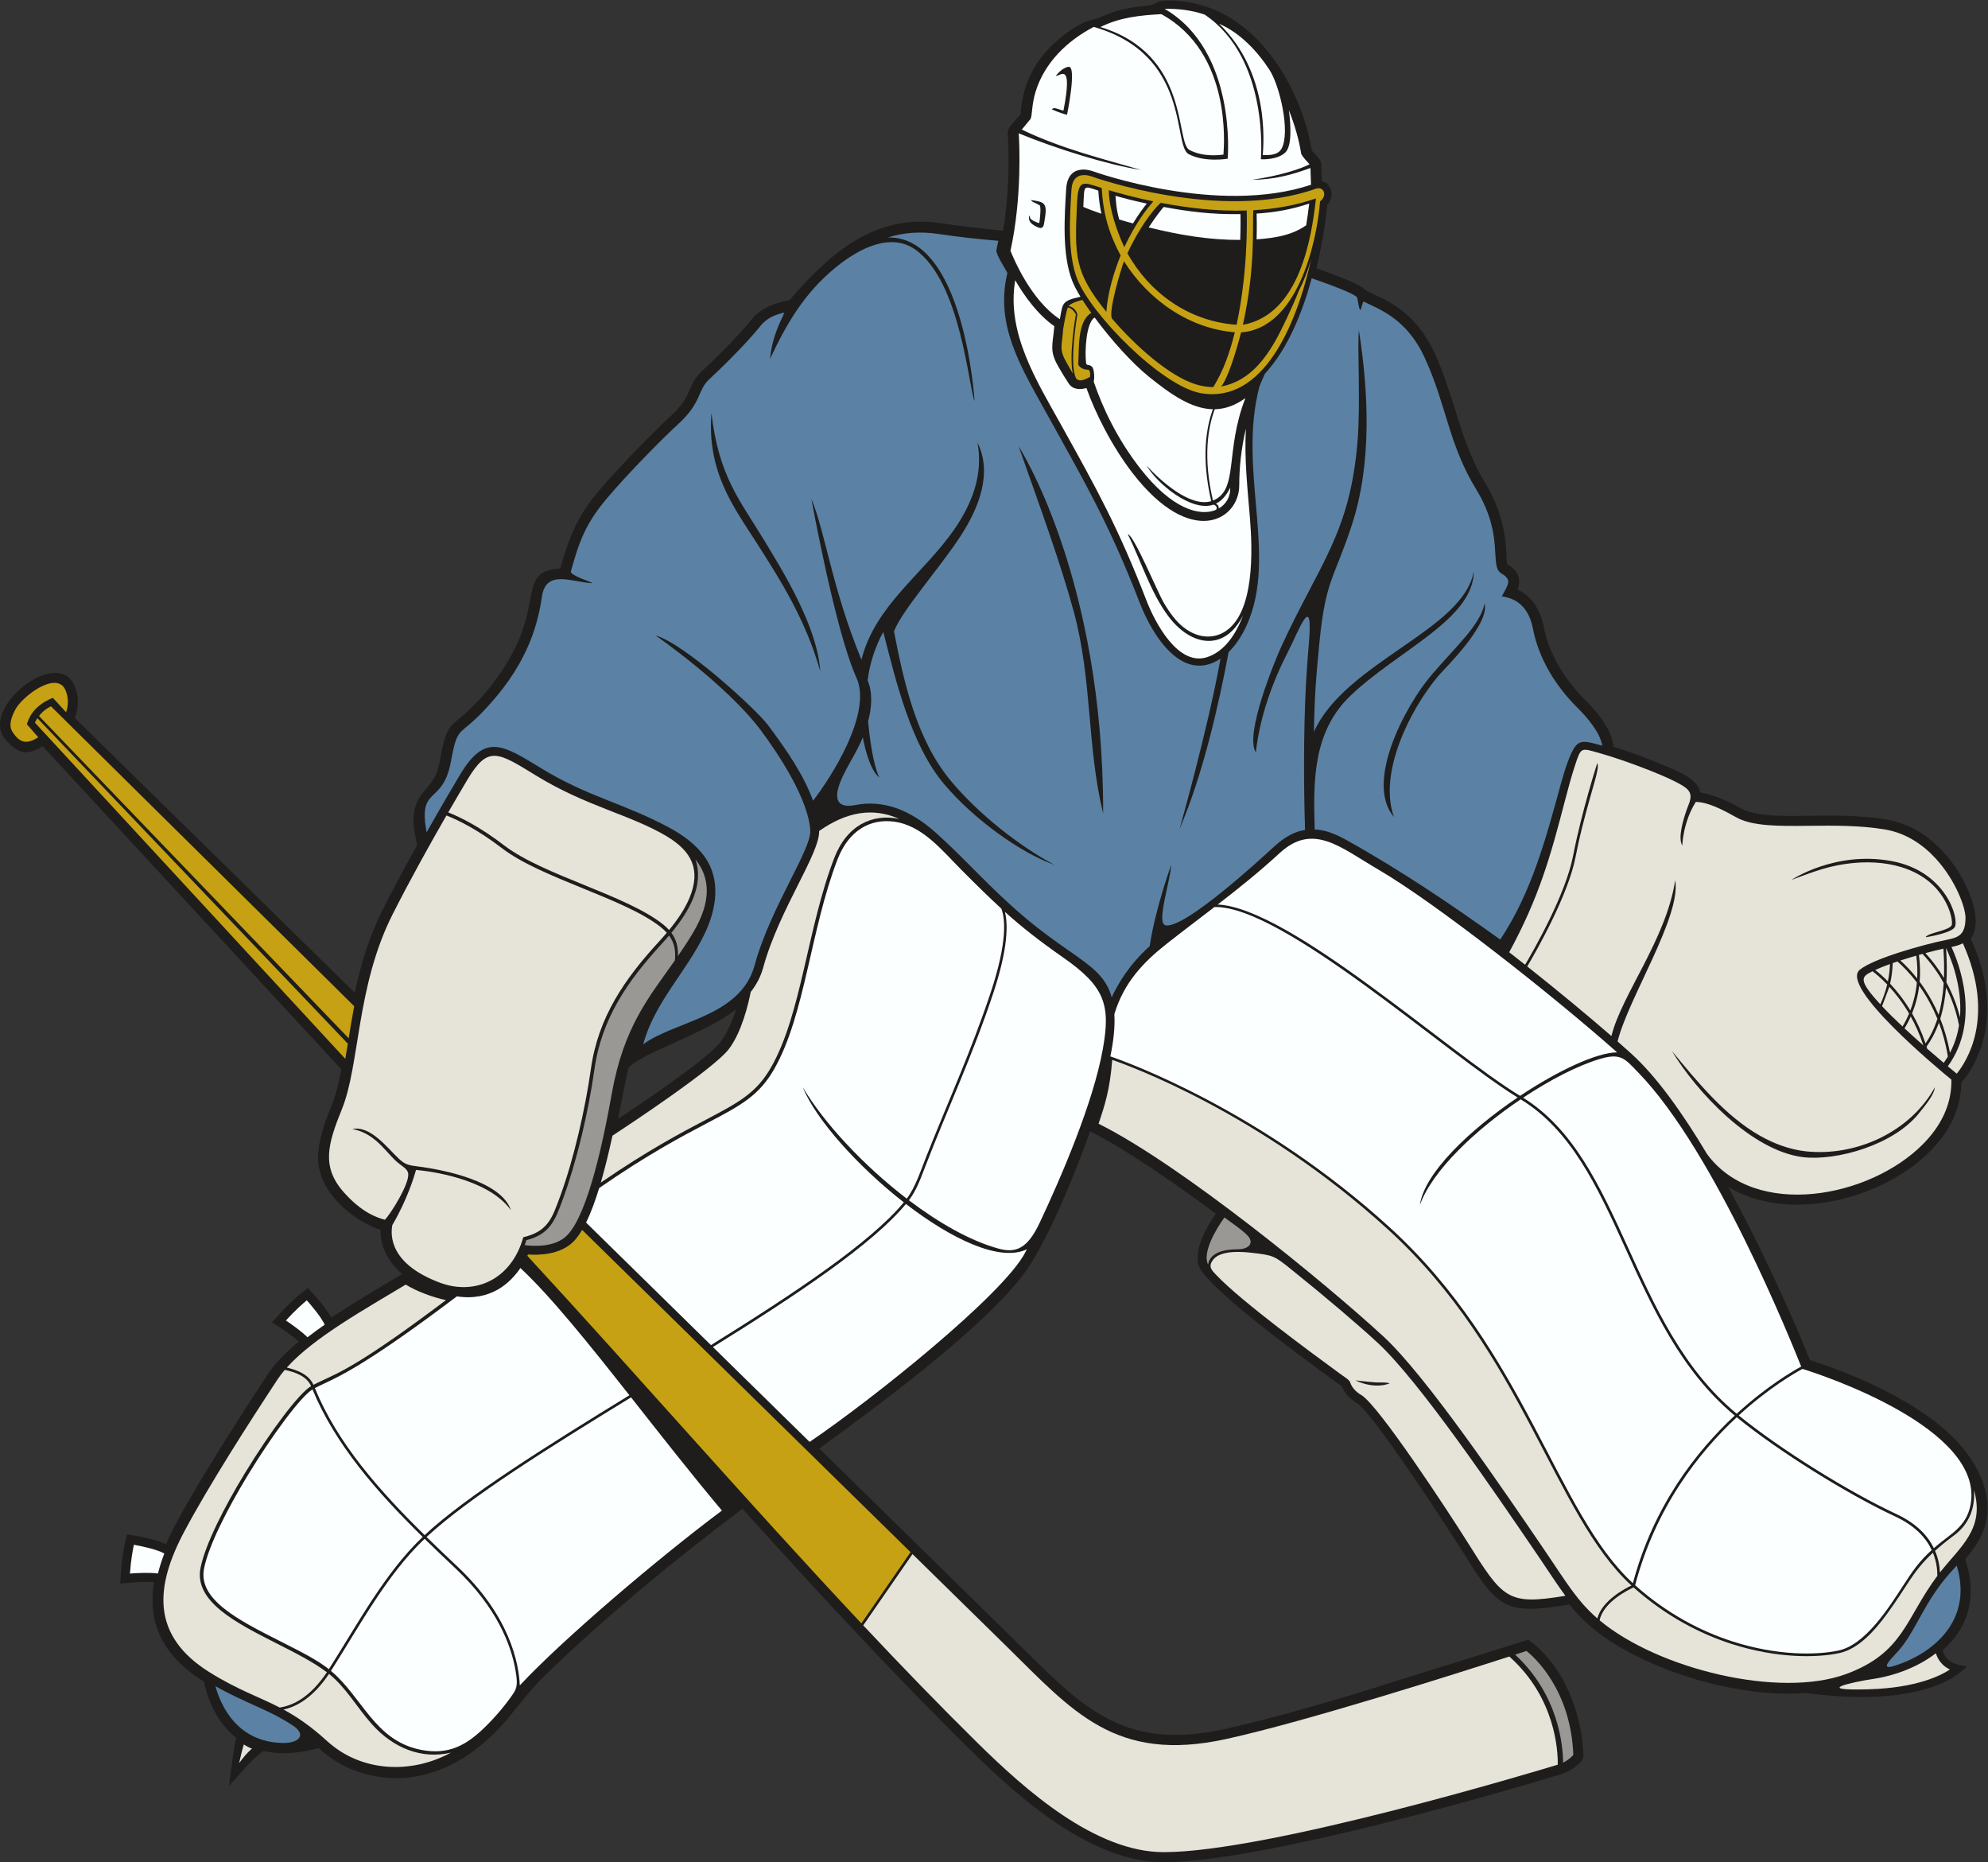 <?xml version="1.0" encoding="UTF-8" standalone="no"?>
<svg
   xmlns:dc="http://purl.org/dc/elements/1.1/"
   xmlns:cc="http://creativecommons.org/ns#"
   xmlns:rdf="http://www.w3.org/1999/02/22-rdf-syntax-ns#"
   xmlns:svg="http://www.w3.org/2000/svg"
   xmlns="http://www.w3.org/2000/svg"
   viewBox="0 0 742.827 695.667"
   height="695.667"
   width="742.827"
   xml:space="preserve"
   id="svg2"
   version="1.1"><rect x="0" y="0" width="742.827" height="695.667" fill="#333333" stroke="none"/><defs
     id="defs6" /><g
     transform="matrix(1.333,0,0,-1.333,0,695.667)"
     id="g10"><g
       transform="scale(0.1)"
       id="g12"><path
         id="path14"
         style="fill:#1e1d1c;fill-opacity:1;fill-rule:evenodd;stroke:none"
         d="m 837.578,1459.08 c -21.113,19.42 -51.34,38.49 -75.027,53.74 34.043,39.13 59.07,64.93 100.203,96.8 22.246,-23.84 49.441,-54.25 65.976,-83.58 64.622,43.39 131.92,82.51 198.63,122.57 -36.44,31.12 -62.39,74.46 -60.47,123.37 -81.292,27.65 -174.495,106.77 -175.288,201.06 -0.403,49.13 20.273,104.23 38.464,149.23 12.688,31.39 20.403,66.36 26.719,99.67 l -837.012,905.42 c -44.402,-26.62 -67.234,-21.65 -103.093,17.45 -78.938,86.07 145.3,265.71 192.629,151.33 11.882,-28.73 12.183,-60.59 -0.051,-89.04 l 785.293,-770.39 c 17.179,80.79 40.989,159.29 78.449,233.28 30.72,60.68 62.96,120.65 95.99,180.11 1.46,9.9 -29.6,86.59 11.77,140.73 26.75,35.01 42.67,43.78 52.8,98.31 5.07,27.27 11.73,71.59 29.96,93.62 9.69,11.71 24.78,22.56 36.36,32.68 67.73,59.23 131.23,145.93 162.43,230.17 41.8,112.81 8.04,173.68 108.3,180.09 38.79,142.35 77.68,187.72 173.91,290.8 39.05,41.82 92.33,96.76 134.66,135.42 64.8,59.17 45.71,87.33 88.41,126.74 39.42,36.39 107.05,103.94 139.57,145.32 24.14,30.73 67.37,47.46 105.4,53.15 113.21,130.93 238.73,244.3 424.82,216.11 57.7,-8.74 116.45,-14.99 174.55,-21.12 14.45,88.83 18.6,186.15 12.75,275.97 -0.93,14.38 35.08,46.62 36.49,51.39 1.15,24.77 5.41,49.23 12.86,72.89 23.8,75.59 78.82,133.52 145.72,173.9 31.01,18.71 47.85,16.14 69.06,25.88 67.5,30.99 121.28,27.41 139.89,33 13.06,3.93 16.18,13.56 55.32,12.2 104.04,-3.62 187.6,-49.21 256.35,-126.78 70.59,-79.63 119.08,-188.57 136.52,-293.02 1.46,-3.8 25.18,-23.65 26.68,-36.4 l 1.68,-50.26 c 12.45,-2.53 21.4,-10.57 25.3,-23.57 4.7,-15.64 0.65,-31.12 -10.2,-42.8 -5.35,-58.82 -16.46,-120.4 -30.46,-177.75 32.15,-11.25 117.61,-41.24 135.04,-58.67 18.52,-18.51 130.76,-35.3 196.82,-179.65 58.46,-127.79 69.75,-246.2 142.68,-365.56 70.05,-114.63 55.09,-218.8 60.43,-225.12 29.35,-17.81 40.6,-38.98 29,-70.93 40.9,-19.75 64.53,-59.3 73.1,-103.39 15.31,-78.7 58.97,-148.72 115.15,-204.89 34.24,-34.26 75.8,-82.56 80.79,-132.61 49.37,-15.4 99.85,-34.41 147.37,-54.56 31.51,-13.37 88.2,-34.75 95.84,-73.3 38.68,-6.49 80.34,-25.63 113.64,-44.66 44.56,-25.46 141.56,-21.28 192.43,-20.73 71.78,0.78 143.91,1.27 214.97,-10.41 82.09,-13.49 146.8,-65.42 192.94,-132.33 32.86,-47.66 81.91,-147.01 44.49,-201.89 40.85,-90.31 60.63,-190.84 33.62,-288.03 -10.76,-38.73 -32.22,-84.27 -60.21,-114.39 -1.6,-76.8 -33.97,-138.87 -87.44,-192.88 -60.9,-61.49 -144.03,-105.36 -226.81,-128.95 -109.85,-31.3 -239.74,-32.32 -339.6,28.97 80.16,-145.99 166.44,-329.57 229.6,-485.72 139.15,-44.15 333.83,-130.57 428.94,-247.14 62.12,-76.16 96.21,-174.735 40.05,-264.825 -10.17,-16.316 -21.56,-31.328 -34.04,-45.878 33.09,-96.414 13.83,-187.098 -63.2,-255.332 10,-35.34 37.85,-39.989 68.65,-45.469 -35.96,-32.742 -65.77,-47.899 -113.2,-62.09 -104.97,-31.395 -230.87,-26.426 -338.13,-12.137 -164.65,-12.707 -365.95,40.809 -509.36,121.309 -61.91,34.754 -110.05,71.867 -154.19,126.953 -189.93,-32.102 -201.1,-8.836 -309.38,163.789 -30.8,49.09 -243.06,375.76 -287.19,400.98 -17.96,10.27 -33.69,26.55 -41.11,46.1 -2.09,2.9 -387.46,273.99 -402.6,342.15 -10.06,45.32 22.95,104.66 49.26,141.99 -100.05,74.21 -242.03,174.66 -352.46,230.92 -37.67,-106.96 -123.1,-321.74 -194.11,-410.55 -125.56,-157.07 -406.6,-362.85 -565.14,-478.44 l 545.68,-535.33 c 184.03,-180.547 297.69,-315.136 589.24,-251.152 114.41,25.109 246.86,63.273 359.64,96.582 l 492.87,153.977 c 100.26,-72.18 150.85,-205.997 154.59,-325.832 0.57,-18.504 -38.62,-43.27 -59.86,-50.028 C 4112.09,166.238 3511.8,0 3262.08,0 3058.48,0 2856.98,179.656 2719.96,314.676 2499.35,532.059 2288.89,760.809 2081.13,990.449 1898.45,853.77 1695.55,686.141 1533.5,529.336 1487.11,484.441 1464.31,452.059 1424.66,404.434 1324.32,283.906 1182.7,204.395 1023.2,247.625 c -52.751,14.297 -89.938,36.641 -130.458,72.414 -49.844,-13.906 -103.863,-20.344 -154.668,-7.98 -38.25,-28.614 -65.508,-66.317 -96.238,-97.871 7.043,46.582 10.43,89.843 20.176,134.562 -47.598,37.422 -78.438,98.094 -89.934,156.941 -105.738,65.891 -161.316,154.856 -140.215,278.977 -28.672,2.742 -66.812,-1.27 -94.883,-3.906 2.622,51.945 6.29,87.39 18.958,138.027 32.355,-5.012 78.32,-13.117 109.296,-27.422 51.321,117.053 217.793,373.573 287.364,478.933 21.953,33.24 54.011,63.31 84.98,88.78 z m 895.002,624.09 c 52.95,35.09 249.88,166.48 286.16,214.47 19.87,26.27 34.35,60.29 44.62,92.72 -88.06,-69.81 -261,-120.09 -300.66,-163.13 -3.88,-5.1 -27.74,-132.28 -30.12,-144.06 v 0" /><path
         id="path16"
         style="fill:#999894;fill-opacity:1;fill-rule:nonzero;stroke:none"
         d="m 1470.68,1729.46 c 20.04,-2.66 85,-8.66 120.25,28.65 58.95,62.43 102.23,273.68 123.82,395.08 33.48,188.37 104.61,271.21 177.09,374.19 2.39,25.37 -0.46,47.99 -16.31,69.61 -7.14,-8.4 -14.42,-16.58 -21.72,-24.53 -93.41,-101.8 -167.45,-207.09 -187.62,-350.86 -16.67,-118.84 -49.24,-256.49 -88.31,-363.23 -21.38,-58.58 -35.9,-98.34 -102.59,-115.12 -0.74,-2.79 -2.13,-7.35 -4.61,-13.79 z m 429.59,809.98 c 14.16,20.47 28.34,41.89 42.24,65.21 54.37,91.19 46.52,156.02 7,205.55 24.08,-72.15 -16.68,-144.02 -67.56,-205.56 15,-20.32 19.21,-41.88 18.32,-65.2 v 0" /><path
         id="path18"
         style="fill:#999894;fill-opacity:1;fill-rule:nonzero;stroke:none"
         d="m 4247.14,581.777 c 122.29,-113.398 134.07,-255.812 134.41,-302.687 15.33,7.422 24.73,17.109 28.66,21.758 -7.11,181.859 -108.64,273.144 -131.25,291.289 -6.03,-1.969 -16.93,-5.528 -31.82,-10.36 v 0" /><path
         id="path20"
         style="fill:#e6e3d9;fill-opacity:1;fill-rule:nonzero;stroke:none"
         d="M 2557.82,863.563 2419.73,663.797 c 107.45,-114.344 214.41,-224.981 320,-329.024 134.86,-132.89 330.22,-306.511 522.35,-306.511 292.35,0 1045.28,227.109 1104.49,245.105 0.58,37.871 -5.91,187.403 -135.82,303.106 -148.81,-48.094 -570.43,-182.235 -793.32,-231.153 -311.46,-68.359 -431.02,78.157 -614.99,258.645 l -264.62,259.598 v 0" /><path
         id="path22"
         style="fill:#c6a113;fill-opacity:1;fill-rule:nonzero;stroke:none"
         d="m 2414.5,669.375 137.91,199.5 -920.66,903.225 c -7.25,-12.25 -14.8,-22.74 -22.66,-31.08 -38.62,-40.89 -104.86,-39.74 -128.84,-37.8 -0.62,-1.17 -1.31,-2.45 -2.09,-3.83 301.34,-326.41 620.88,-694.01 936.34,-1030.015 z M 107.266,3152.59 l -31.895,36.5 c 3.731,12.08 14.816,50.76 72.766,74.14 l 37.156,-40.42 c 7.645,21.16 5.945,43.89 -1.555,61.51 -24.258,56.93 -122.007,-17.14 -141.394,-54.94 -16.531,-32.24 -15.242,-49.22 -7.277,-61.62 20.531,-31.96 40.383,-35.31 72.2,-15.17 z m 35.683,86.79 c -15.691,-7.58 -26.472,-17.77 -33.703,-27.05 l 868.156,-903.26 c 4.649,28.8 9.578,58.91 15.442,89.86 l -849.895,840.45 z m -38.144,-33.27 c -3.282,-5 -5.469,-9.43 -6.836,-12.59 L 967.93,2251.37 c 2.363,13.79 4.675,28.01 7.043,42.61 l -870.168,912.13 v 0" /><path
         id="path24"
         style="fill:#e6e3d9;fill-opacity:1;fill-rule:nonzero;stroke:none"
         d="m 4579.06,770.117 c -15.5,-7.062 -84.55,-40.996 -95.17,-92.207 165.24,-137.48 504.24,-219.062 690.5,-150.676 162.35,59.602 166.72,155.86 256.27,275.364 -0.04,19.5 -3.1,41.933 -12.46,64.754 -57.93,-53.856 -70.76,-92.11 -128.39,-170.946 -33.59,-45.957 -79.2,-98.593 -134.39,-110.41 -62.61,-13.418 -174.98,-15.058 -301.67,25.781 -88.52,28.536 -184.11,77.832 -274.69,158.34 z m 858.85,41.965 c 56.35,71.988 127.02,121.793 95.33,230.708 3.61,-49.52 -12.95,-94.86 -55.35,-126.442 -21.54,-16.067 -39.04,-30.313 -53.75,-43.555 9.02,-21.082 12.83,-41.934 13.77,-60.711 z M 2104.31,2438.78 c -6.54,-33.45 -24.93,-111.89 -61.06,-159.66 -42.24,-55.88 -286.37,-216.82 -326.43,-243.03 -9.39,-43.27 -20.27,-88.9 -32.68,-131.47 131.5,90.35 224.59,139.35 293.85,175.8 92.81,48.84 142.42,74.95 184.07,148.33 84.99,149.75 100.56,388.93 176.44,585.53 35.58,92.2 107.14,125.28 182.21,109.49 -74.74,33.4 -148.33,19.6 -224.49,-33.77 0.54,-31.94 -25.85,-84.39 -58.41,-149.12 -34.38,-68.36 -75.9,-150.87 -98.4,-233.41 -7.05,-25.9 -19.24,-48.58 -35.1,-68.69 z M 803.918,1386.24 c 31.512,-7.6 61.16,-19.32 74.773,-48.29 7.598,4.01 15.559,7.74 24.649,12.01 47.39,22.22 109.35,46.42 346.72,225.3 -36.74,7.67 -83.43,25.12 -112.75,43.55 -112.54,-68.07 -257.361,-147.87 -333.392,-232.57 z m 68.199,-51.9 c -12.898,27.91 -42.918,38.47 -73.789,45.53 -7.5,-8.78 -14.258,-17.64 -20.125,-26.52 -78.223,-118.47 -192.676,-297.03 -261.484,-426.377 -81.875,-153.918 -94.934,-291.7 71.523,-395.168 79.531,-49.43 136.25,-67.45 195.789,-98.262 37.563,5.508 85.637,29.035 132.27,98.82 -37.817,28.582 -89.043,54.571 -140.664,80.742 -115.461,58.555 -232.832,118.075 -213.34,212.762 13.426,65.235 65.594,168.176 124.207,264.533 71.355,117.31 152.461,225.06 185.613,243.94 z m -77.41,-906.449 c 37.148,-20.118 75.945,-46.153 122.52,-88.614 95.473,-87.05 235.443,-92.812 346.573,-32.226 -82.24,-19.141 -161.71,12.605 -222.08,80.586 -41,46.16 -72.365,102.683 -119.513,140.144 -44.16,-65.906 -89.894,-91.738 -127.5,-99.89 z M 4477.54,683.309 c 13.47,50.675 78.19,83.8 95.59,92.199 -218.06,199.265 -302.66,651.892 -682.71,998.082 -359.59,327.54 -729,460.01 -772.8,475 -6.05,-83.06 -21.46,-129.51 -38.24,-178.99 232.24,-115.42 639.33,-449.27 798.8,-596.47 118.1,-109.02 329.2,-419.15 455.45,-604.626 54.81,-80.516 86.13,-135.164 143.91,-185.195 v 0" /><path
         id="path26"
         style="fill:#fcffff;fill-opacity:1;fill-rule:nonzero;stroke:none"
         d="m 4483.75,2250.87 c -60.4,-18.05 -137.89,-57.66 -214.27,-108.37 281.93,-175.03 295.88,-635.09 598.7,-885.62 83.73,76.75 157.07,119.36 180.78,132.22 -25.94,64.38 -240.67,601.45 -456.54,823.82 -38.01,39.15 -48.46,55.94 -108.67,37.95 z M 2980.94,2534.9 c -68.34,47.69 -116.43,85.67 -163.97,128.37 8.45,-33.88 9.53,-101.12 -33.22,-229.34 -59.56,-178.77 -128.38,-323.6 -191.5,-487.89 -14.89,-38.74 -25.07,-65.25 -44.48,-90.94 83.9,-63.45 172.17,-113.75 250.78,-135.39 49.24,-13.54 81.59,-0.26 115.89,72.58 60.85,129.18 149.38,335.03 176.58,484.67 22.67,124.7 7.05,176.21 -110.08,257.94 z m -174.1,137.55 c -34.25,31.28 -68.94,65.53 -111.42,108.14 -53.78,53.93 -109.73,125.23 -189.78,135.67 -65.59,8.56 -126.26,-23.74 -157.85,-105.58 -75.99,-196.92 -90.86,-434.98 -177.07,-586.85 -43.09,-75.94 -93.6,-102.51 -188.08,-152.24 -70.86,-37.29 -166.72,-87.74 -303.05,-182.21 -11.09,-36.24 -23.34,-69.67 -36.76,-96.74 l 350.1,-343.46 c 234.09,145.51 446.87,286.95 540.57,400.14 -128.4,100.08 -246.68,232.05 -283.54,323.15 58.59,-99.61 170.25,-219.73 291.86,-312.83 24.77,33.08 37.95,75.83 55.52,120.07 60.64,152.76 124.39,291.68 179.33,456.55 48.63,145.94 40.54,209.98 30.17,236.19 z m -808.41,-1228.66 271.05,-265.92 c 175.51,118.95 543.39,412.77 604.74,531.64 1.34,2.6 2.75,5.36 4.2,8.21 -76.11,-36.46 -211.96,29.22 -338.99,127.03 -94.12,-113.8 -306.96,-255.45 -541,-400.96 z M 1444.8,538.758 c -12.05,68.488 -50.76,174.211 -167.63,284.336 -29.27,27.59 -58.41,55.273 -86.97,83.234 -105.62,-99.941 -182.65,-244.902 -262.512,-370.156 87.732,-73.184 122.072,-194.035 249.472,-220.617 81.88,-17.078 132.34,14.054 184.47,65.277 26.6,26.141 55.83,60.223 76.81,91.356 11.37,16.875 12.95,29.148 6.36,66.57 z M 1184.86,911.57 C 1056.09,1038.11 939.688,1170.44 875.996,1325.03 843.75,1305.53 764.902,1200.09 695.02,1085.21 636.895,989.656 585.227,887.871 572.063,823.887 554.094,736.629 668.035,678.855 780.129,622.02 849.309,586.934 888.613,567.246 921.855,540.918 1001.78,666.355 1078.69,811.016 1184.86,911.57 Z M 882.566,1328.7 c 63.196,-153.91 179.374,-285.9 307.744,-412.02 114.92,107.95 348.65,253.89 573.98,391.97 -114.49,145.2 -220.43,277.28 -305.54,356.56 -27.62,-40.59 -82.12,-93.92 -178.1,-79.42 -243.85,-184.25 -324.822,-222.23 -373.091,-244.85 -9.2,-4.32 -17.188,-8.07 -24.993,-12.24 z M 1195.66,911.434 c 28.46,-27.84 57.48,-55.418 86.64,-82.891 147.39,-138.887 172.13,-271.531 174.76,-332.977 117.12,125.704 382.21,352.149 566.57,489.942 C 1937.44,1088 1851.05,1198.59 1768.95,1302.74 1538.11,1161.3 1317.08,1023.52 1195.66,911.434 Z M 4262.67,2137.93 c -126.28,-85 -248,-199.56 -282.63,-296.29 12.26,89.95 140.14,211.07 274.13,301.51 -199.26,121.54 -659.52,538.37 -849.9,533.75 -43.73,-33.62 -88.03,-66.94 -133.72,-102.89 -66.2,-52.11 -120.41,-109.32 -146.92,-197.41 2.32,-36.13 -2.59,-76.9 -11.16,-118.29 39.91,-13.58 419.95,-148.51 782.99,-479.2 380.48,-346.57 466.15,-799.083 681.76,-997.215 57.49,217.285 179.05,370.915 285.44,469.845 -304.91,253.21 -318.34,714.44 -599.99,886.19 z m -1.67,9.81 c 105.91,70.57 214.49,121.34 271.87,121.9 -179.5,159.23 -507.64,417.97 -668.81,511.99 -107.11,62.48 -183.18,132.71 -276.83,46.62 -58.36,-53.66 -115.69,-99.47 -173.92,-144.39 201.94,-8.99 650.13,-417.02 847.69,-536.12 z m 791.44,-765.23 c -23.34,-12.61 -95.71,-54.47 -178.53,-130.34 115.22,-94.15 309.56,-214.96 441.41,-276.244 56.95,-26.465 88.62,-61.113 105.48,-95.75 46.51,41.023 91.11,58.242 102.98,122.144 39.7,213.81 -420.69,364.89 -471.34,380.19 z m -184.08,-135.48 c -105.94,-98.46 -227.38,-252.1 -284.92,-470.811 89.87,-80.039 184.75,-129.012 272.6,-157.324 125.24,-40.379 236.12,-38.797 297.83,-25.575 76.42,16.368 142.71,123.368 182.18,183.836 24.91,38.164 41.79,64.024 78.83,97.719 -16,33.992 -46.64,68.199 -102.69,94.254 -132.66,61.661 -328.28,183.321 -443.83,277.901 v 0" /><path
         id="path28"
         style="fill:#e6e3d9;fill-opacity:1;fill-rule:nonzero;stroke:none"
         d="m 3507.8,1708.02 c -66.82,7.55 -95.46,-4.47 -107.05,-19.36 -15.1,-19.4 -4.69,-29.01 8.63,-43.03 71.18,-74.94 271.04,-221.16 346.36,-276.27 10.69,-7.82 25.93,-16.9 28.94,-24.23 0.01,-0.06 4.64,-20.62 30.78,-35.55 48.06,-27.46 246.65,-330.725 296.17,-409.65 102.16,-162.86 113.06,-180.176 276.32,-153.282 -22.97,31.114 -45.43,66.25 -74.09,108.352 -125.68,184.65 -335.81,493.36 -451.91,600.52 -55.07,50.84 -142.72,125.71 -243.24,206.48 -46.61,37.45 -49.27,39.04 -110.91,46.02 z m 291.36,-357.61 c 0,0 28.37,-3.57 55.61,-5.68 15.11,-1.17 26.25,1.46 40.64,-2.6 0,0 -38.29,-18.63 -96.25,8.28 v 0" /><path
         id="path30"
         style="fill:#5b82a4;fill-opacity:1;fill-rule:evenodd;stroke:none"
         d="m 3683.11,3167.95 c 88.21,195.98 420.87,285.14 448.18,450.9 0.34,-134.92 -209.53,-220.72 -344.66,-348.64 -106.15,-100.48 -105.78,-238.24 -101.33,-376.02 29.69,-0.65 60.14,-13.41 91.25,-30.8 150.96,-84.32 295.72,-182.16 428.79,-277.67 88.94,133.87 128.29,284.67 170.15,436.9 10.92,39.72 25.21,84.44 39.85,103.84 15.39,20.39 33.35,14.17 76.09,2.7 -6.81,37.71 -40.91,77.48 -71.08,107.64 -59.97,59.99 -106.93,135.38 -123.55,220.86 -15.69,80.74 -70.76,86.77 -87.15,90.05 20.11,35.73 28.26,46.46 -1.21,64.15 -35.01,21 9.79,104.12 -70.22,235.04 -78.2,127.98 -82.26,233.09 -144.36,368.8 -51.46,112.44 -130.61,137.21 -171.29,157.93 -2.8,1.41 -7.24,-24.68 -9.65,-23.27 -4.67,2.73 -6.75,33 -9.74,35.99 -10.79,10.79 -70.04,33.14 -126.34,52.71 -25.19,-93.09 -65.98,-197.11 -131.11,-267.52 -5.39,-11.7 -10.45,-23.36 -15.19,-34.97 -64.41,-243.52 59.83,-492.3 -45.54,-689.59 -11.31,-21.17 -25.23,-40.28 -41.05,-55.6 -25.65,-137.45 -71.45,-343.65 -137.47,-495.32 0,0 78.18,274.1 114.81,476.96 -106.16,-70.39 -190.43,63.02 -226.54,156.52 -86.44,223.78 -159.2,347.15 -267.54,542.43 -67.08,120.94 -138.25,238.11 -103.48,381.29 -0.63,5.31 -31.87,50.22 -30.83,64.33 1.98,8.79 3.8,17.6 5.48,26.4 -59.52,4.81 -116.78,11.46 -165.57,18.85 -53.98,8.17 -101.33,3.98 -144.56,-9.63 215.05,6.07 243.48,-456.92 243.57,-458.32 -16.57,34.72 -37.82,334.32 -166.57,424.78 -68.3,47.97 -156.88,4.28 -225.46,-52.54 -85.14,-70.53 -134.71,-154.61 -181.27,-253.97 7.22,79.07 45.5,130.82 38.33,129.18 -20.97,-4.78 -46.67,-13.34 -65.53,-37.34 -33.38,-42.48 -105.6,-114.46 -142.93,-148.93 -35.04,-32.34 -19.07,-63.45 -88.53,-126.86 -37.02,-33.8 -138.27,-134.92 -201.46,-210.48 -55.88,-66.81 -74.85,-116.17 -98.1,-201.13 -3.2,-11.7 60.86,-30.44 60.18,-33.18 -56.53,2.58 -129.04,39.45 -141.03,-35.64 -8.4,-52.68 -25.29,-158.27 -125.63,-279.2 -109.93,-132.47 -107.82,-66.29 -130.08,-185.99 -22.98,-123.56 -92.96,-64.49 -67.85,-197.22 39.02,69.21 73.07,126.99 92.95,160.29 69.88,117.11 118.22,86.5 226.92,19.87 133.22,-81.67 235.45,-99.41 361.82,-168.01 43.26,-23.48 76.11,-50.46 97.76,-80.93 46.2,-65.04 32.79,-146.61 0.05,-215.16 -50.87,-106.47 -141.07,-193.24 -172.52,-310.43 88.88,66.22 272.81,76.4 312.52,222.01 23.22,85.15 65.3,168.79 100.16,238.1 31.53,62.68 56.97,113.26 55.71,138.5 -4.28,85.78 -86.7,212.31 -139.07,282.14 -96.03,128.03 -294.48,265.2 -295.04,265.59 83.59,-24.39 283.39,-208.55 314.96,-250.66 54.56,-72.74 102.02,-143.15 126.91,-212.76 49.73,63.76 166.76,245.37 121.78,344.33 -59.57,131.07 -126.18,500.45 -126.4,501.55 40.16,-97.39 56.69,-246.34 140.29,-450.91 37.81,152.22 174.53,241.43 259.9,364.86 49.57,71.67 81.96,152.24 65.45,243.81 41.89,-85.01 5.13,-180.88 -46.95,-261.33 -57.12,-88.21 -165.95,-210.55 -187.14,-267.82 27.7,-143.1 63.01,-301.79 157.5,-416.59 77,-93.57 193.95,-185.52 292.12,-237.57 -93.75,32.98 -225.19,126.79 -308.9,225.88 -93.35,110.51 -135.24,288.62 -170.74,426.76 -22.53,-40.68 -38.83,-90.81 -43.81,-136.01 14.03,-33.58 12.12,-73.61 1.19,-114.96 3.42,-36.62 12.88,-118.96 31.68,-157.28 -23.83,19.22 -38.62,71.31 -46.47,112.84 -18.71,-47.29 -56.62,-98.12 -68.62,-141.53 -8.46,-30.63 -2.99,-58.2 47.2,-48.32 78.07,15.35 152.55,-12 225.84,-77.22 83.56,-74.36 149.33,-153.07 250.56,-238.32 47.63,-40.09 88.19,-68.4 121.7,-91.78 65.25,-45.52 105.03,-73.29 121.04,-131.52 17.33,37.96 49.57,92.46 106.44,143.48 15.82,105.99 60.43,228.07 60.43,228.07 -3.63,-51.91 -43.65,-166.38 -14.87,-169.97 55.61,-6.93 263.15,184.08 302.78,220.51 31.14,28.63 59.45,42.99 87.18,47.08 -1.5,46.28 -5.74,204.33 0.47,362.76 2.23,56.73 5.96,110.62 10.07,158.24 13.29,153.83 -27.99,37.14 -58.25,-21.55 -42.87,-83.17 -78.72,-180.53 -90.26,-281.77 -32.61,49.13 54.18,258.83 72.13,297.78 105.79,229.64 191.43,315.66 212.76,570.76 9.18,109.9 -0.86,270.95 4.01,314.3 27.47,-176.1 36.42,-374.36 -19.7,-545.68 -49.53,-151.19 -73.56,-152.98 -90.62,-326.86 -9.21,-93.94 -14.16,-150.64 -15.7,-252.99 z m -1688.85,893.11 c -12.8,-165.13 62.24,-262.81 125.17,-361.24 69.12,-108.08 139.01,-217.95 179.79,-362.09 -8.08,126.43 -106.35,283.05 -158.58,369.26 -66.37,109.52 -125.85,176.96 -146.38,354.07 z M 4032.95,3326 c -81.13,-95.79 -169.91,-274.05 -125.43,-397.07 -83,97.24 31.82,312.27 104.88,397.91 70.45,82.57 136.15,139.43 149.24,200.79 14.75,-59.68 -114.86,-185.3 -128.69,-201.63 z m -1177.54,641.93 c 0,0 238.09,-366.47 236.86,-1028.72 -45.91,187.43 -30.02,371.94 -82.28,565.09 -36.13,133.55 -92.59,288.15 -154.58,463.63 v 0" /><path
         id="path32"
         style="fill:#999894;fill-opacity:1;fill-rule:nonzero;stroke:none"
         d="m 3432.21,1806.8 c -24.94,-34.22 -62.39,-99.14 -45.8,-131.84 2.98,19.55 19.95,42.76 83.55,42.77 27.15,0.01 44.39,14.18 30.97,33.72 -10.21,14.85 -52.69,43.35 -68.72,55.35 v 0" /><path
         id="path34"
         style="fill:#5b82a4;fill-opacity:1;fill-rule:nonzero;stroke:none"
         d="m 603.895,493.445 c 13.773,-50.664 58.168,-156.621 188.695,-159.257 44.363,-0.895 69.414,22.304 26.844,49.921 -70.918,46.036 -130.45,60.832 -215.539,109.336 z M 5328.79,556.75 c 110.96,42.156 198.42,136.52 156.09,274.488 -13.63,-14.871 -27.46,-29.765 -41.33,-47.859 -61.85,-80.754 -78.61,-146.242 -130.17,-199.902 -38.31,-39.875 -30.05,-44.016 15.41,-26.727 v 0" /><path
         id="path36"
         style="fill:#e6e3d9;fill-opacity:1;fill-rule:nonzero;stroke:none"
         d="m 683.391,329.961 c -3.586,-11.516 -6.321,-21.856 -13.125,-52.129 12.324,15.867 19.683,26.379 35.918,40.469 -10.032,3.894 -14.141,6.535 -22.793,11.66 z M 5238.81,484.676 c 135.48,4.004 202.9,39.258 226.95,55.461 -12.84,5.957 -30.9,18.781 -39.4,45.429 -49.18,-37.882 -112.92,-62.414 -175.32,-71.867 -60.99,-9.238 -171.45,-33.738 -12.23,-29.023 v 0" /><path
         id="path38"
         style="fill:#fcffff;fill-opacity:1;fill-rule:nonzero;stroke:none"
         d="m 460.625,865.078 c -20.305,11.895 -65.828,21.055 -85.305,24.57 -3.007,-13.918 -8.504,-43.027 -11.082,-80.644 18.528,1.375 55.149,3.398 78.582,0.098 4.516,18.386 10.5,37.058 17.805,55.976 z m 449.617,641.372 c -10.269,22 -37.847,54.3 -50.262,68.28 -10.964,-9.07 -33.281,-28.57 -58.554,-56.54 14.992,-10.08 43.816,-30.27 60.469,-47.09 15.363,11.88 31.574,23.69 48.347,35.35 v 0" /><path
         id="path40"
         style="fill:#e6e3d9;fill-opacity:1;fill-rule:nonzero;stroke:none"
         d="m 1309.86,3033.19 c -12.83,-21.48 -31.44,-52.98 -53.43,-91.05 34.14,-13.52 89.04,-40.58 157.26,-92.84 109.26,-83.68 342.64,-139.02 445.61,-221.55 6.25,-5.01 11.63,-10.09 16.25,-15.25 23.25,28.22 44.29,58.66 57.31,90.24 32.1,77.89 7.27,129.96 -64.77,172.89 -100.42,59.83 -224.41,83.24 -365.32,169.61 -108.11,66.27 -134.74,85.48 -192.91,-12.05 z m -58.43,-99.73 c -44.2,-76.75 -100.7,-177.89 -151.03,-277.3 -101.689,-200.84 -91.32,-420.32 -141.853,-545.33 -39.594,-97.93 -58.567,-161.59 5.379,-233.54 48.914,-55.02 90.134,-70.26 115.124,-76.78 18.58,20.34 67.04,98.83 65.34,127.71 -0.6,10.18 -7.65,16.46 -22.1,26.79 -38.27,27.35 -63.6,85.75 -134.419,99.92 51.769,9.91 98.029,-53.82 131.529,-84.67 17.01,-15.64 27.05,-17.17 52.79,-20.49 72.44,-9.31 232.48,-40.93 259.89,-122.27 -65.49,90.09 -231.68,109.46 -265.9,112.64 -4.5,-16.19 -24.79,-84.09 -66.45,-154.57 -5.2,-27.99 -8.5,-108.5 133.64,-161.54 98.34,-36.69 200.72,9.49 233.4,127.44 69.91,16.49 81.18,54.1 104.21,117.01 36.96,100.97 69.53,241.87 85.33,354.49 20.49,146.01 95.4,252.98 190.15,356.25 7.61,8.29 15.23,16.84 22.69,25.62 -4.83,5.4 -10.52,10.74 -17.24,16.06 -101.51,80.46 -334.14,136.13 -444.27,220.48 -68.58,52.52 -123.08,79.11 -156.21,92.08 z m 4108.27,-554.7 c 14.01,-24.38 27.12,-52.37 37.81,-84.14 11.94,17.65 23.86,39.7 33.26,68.99 -11.97,29.55 -25.91,55.22 -40.27,77.21 -3.56,5.44 -7.13,10.64 -10.71,15.64 -3.31,-27.27 -10.11,-53.25 -20.09,-77.7 z m 110.44,186.09 c 19.11,-41.17 84.36,-203.98 -10.17,-334.33 11.81,-9.85 20.57,-17.02 24.96,-20.62 27.34,33.41 109.86,158.6 17.19,365.46 -9.05,-4.96 -19.85,-7.89 -31.98,-10.51 z m -21.66,-324.69 c 4.21,5.84 8.07,11.77 11.62,17.75 -5.69,35.09 -14.47,66.65 -25.09,94.85 -10.06,-28.44 -22.41,-49.84 -34.59,-67.07 0.63,-1.97 1.24,-3.96 1.85,-5.98 17.03,-14.83 32.89,-28.34 46.21,-39.55 z m 17.44,28.15 c 13.33,25.25 21.34,51.32 25.47,77.04 -7.97,40.44 -21,75.72 -36.39,106.08 -2.57,-30.43 -7.36,-56.22 -13.54,-78.29 -0.89,-3.15 -1.8,-6.23 -2.74,-9.23 11.3,-28.34 20.79,-60.14 27.2,-95.6 z m 28.14,99.42 c 7.2,90.09 -28.26,171.74 -38.97,194.04 l -0.15,-0.03 c 2.56,-36.21 2.73,-68.04 1.08,-96.13 15.3,-28.1 28.77,-60.66 38.04,-97.88 z m -46.52,192.45 c -13.45,-2.93 -30.99,-7.23 -50.37,-12.44 17.2,-18.68 35.4,-41.91 51.94,-69.96 0.97,24.56 0.56,51.88 -1.57,82.4 z m -58.52,-14.64 c -3.34,-0.92 -6.73,-1.87 -10.16,-2.84 3.64,-26.97 4.05,-52.02 2.08,-75.15 5.28,-7.07 10.58,-14.63 15.83,-22.67 13.2,-20.21 26.06,-43.49 37.4,-69.97 l 0.08,0.25 c 6.84,24.45 11.96,53.57 14.16,88.73 -16.31,29.57 -36.28,57.02 -59.39,81.65 z m -17.43,-4.91 c -14.68,-4.2 -29.8,-8.79 -44.56,-13.58 13.5,-12.18 30.01,-28.92 47.05,-50.56 1.17,19.96 0.52,41.34 -2.49,64.14 z m -52.76,-16.29 c -4.5,-1.49 -8.95,-3 -13.33,-4.53 -0.7,-20.65 -3.31,-39.92 -7.32,-57.78 17.86,-19 37.93,-43.9 56.71,-75.1 4.35,11.27 8.18,23.3 11.28,36.11 3.22,13.27 5.65,27.37 7.06,42.32 -19.87,26.27 -39.35,45.73 -54.4,58.98 z m -20.91,-7.21 c -15.3,-5.51 -29.48,-11.13 -41.44,-16.64 8.68,-6.8 21.16,-17.36 35.46,-31.95 3.14,15.21 5.25,31.41 5.98,48.59 z m -48.98,-20.25 c -30.33,-15.16 -43.25,-21.88 21.8,-92.63 7.85,16.96 14.51,35.54 19.27,55.61 -17.21,17.97 -32.04,30.17 -41.07,37.02 z m 26.68,-97.88 c 16.98,-18.12 36.82,-37.57 57.43,-56.91 6.53,10.93 12.77,22.99 18.34,36.18 -18.14,31.02 -37.68,55.91 -55.28,75.09 L 5275.62,2399 Z m 63.02,-62.14 c 17.62,-16.39 35.65,-32.58 52.82,-47.68 -10,30.43 -22.26,57.36 -35.44,80.98 -5.36,-12.07 -11.25,-23.18 -17.38,-33.3 z m -914.94,515.21 c -2.44,-11.29 -4.78,-22.63 -6.96,-33.91 -21.26,-109.58 -111.23,-266.41 -135.72,-307.72 85.56,-67.84 168.47,-136.43 235.99,-195.09 28.76,116.45 153.11,270.3 178.79,436.53 17.43,-101.08 -131.84,-331 -161.54,-451.6 13.56,-11.9 26.38,-23.33 38.38,-34.19 71.58,-64.78 144.81,-168.17 212.35,-281.38 135.33,-184.04 456.19,-122.91 605.56,27.93 47.86,48.36 80.93,109.03 79.42,180.53 -36.65,30.02 -314.25,260.46 -256.79,307.93 39.2,32.36 183.69,71.8 239.35,83.02 34.68,6.99 57.01,11.51 57.01,62.95 0,28 -26.92,103.9 -83.15,165.39 -35.85,39.21 -83.6,72.11 -143.78,82.01 -70.4,11.57 -143.75,10.78 -210.19,10.06 -86.12,-0.94 -160.96,-1.74 -206.69,24.39 -64.95,37.12 -93.31,41.99 -112.12,42.6 -36.54,-57.79 -37.89,-122.04 -37.92,-122.27 -12.38,20 0.91,67.72 12.55,100.93 7.29,20.75 20,41.02 -0.68,58.99 -28.93,25.17 -166.74,77.33 -242.81,98.73 -54.01,15.19 -52.37,18.41 -69.96,-34.63 -8.91,-26.84 -18.81,-62.68 -27.91,-97.82 -41.69,-160.96 -73.89,-273.36 -156.39,-425.27 14.89,-11.63 29.78,-23.32 44.61,-35.05 25.06,42.31 113.38,196.74 134.29,304.44 24.54,126.51 67.87,260.27 67.99,260.65 4.05,-7.1 -0.2,-26.44 -8.1,-54.37 -16.57,-58.51 -32.63,-113.95 -45.58,-173.78 z m 597.84,-99.18 c 0.37,0.24 122.29,82.21 281.04,52.76 152.82,-28.35 190.02,-161.97 176.81,-185.08 -9.86,-17.24 -81.38,-28.41 -81.59,-28.44 4.59,12.6 69.64,19.02 73.4,35.04 1.72,9.28 -1.84,32.94 -15.54,60.2 -47.58,94.78 -157.3,122.18 -257.36,113.15 -71.95,-6.5 -115.49,-25.32 -176.76,-47.63 z m -87.95,-716.97 c 39.34,-22.25 82.33,-38.44 128.01,-43.61 140.79,-15.22 292.68,53.73 362.07,179.43 -2.43,-22.4 -27.32,-50.65 -42.79,-70.54 -71.27,-91.66 -233.97,-136.41 -326.84,-125.25 -144.09,17.65 -298.55,182.73 -367.75,297.82 70.45,-85.43 149.4,-182.52 247.3,-237.85 v 0" /><path
         id="path42"
         style="fill:#c6a113;fill-opacity:1;fill-rule:nonzero;stroke:none"
         d="m 3055.36,4162.33 c 1.17,8.18 0.77,20.33 -6.2,20.33 -15.79,0 -26.21,10.22 -26.78,15.49 3.01,42.11 -3.56,120 36.6,143.8 -9.04,12.56 -17.36,24.79 -24.75,36.4 -10.6,-2.65 -33.23,-9.14 -39.18,-17.51 15.55,-1.39 24.96,-17.61 24.74,-24.39 -0.09,-0.43 -23.65,-137 -3.52,-177.82 8.43,-9.13 17.19,-7.54 39.09,3.7 z m -62.2,194.67 c -4.75,-12.44 -10.36,-44.54 -13.09,-61.35 -3.74,-53.76 -12.8,-54.78 13.63,-100.14 5.54,-9.51 9.8,-17.37 13.48,-23.65 -10.75,51.4 6.45,154.84 8.78,165.73 -8.19,14.5 -16.7,18.66 -22.8,19.41 z m 707.21,297.54 c 21.34,16.3 10.58,42.05 -10.82,35.76 -267.35,-95.69 -627.16,33.1 -628.19,33.47 -0.29,0.1 -54.39,22.96 -57.91,-36.57 -4.29,-72.41 -11.92,-178.17 15.94,-249.84 38.76,-99.68 237.21,-301.17 346.76,-320.39 173.83,-30.5 268.1,189.71 309.18,375.49 -10.08,-34.84 -20.65,-61.6 -34,-87.3 -18.56,-46.7 -48.26,-109.86 -66.31,-141.55 -39.47,-69.34 -85.66,-115.34 -151.89,-128.05 17.52,21.26 40.25,91.58 55.83,151.72 155.21,10.94 211.39,243.67 221.41,367.26 z m -549.74,-167.9 c 69.16,-109.59 184,-189.01 310.78,-199.04 -14.6,-57.87 -31.3,-106.25 -60.44,-153.71 -16.92,0.02 -33.71,2.97 -50.36,8.24 -71.66,22.67 -165.22,104.18 -233.35,183.62 -11.75,17.03 25.2,139.77 33.37,160.89 z m -62.35,205.34 c 3.97,-72.98 20.6,-128.51 52.97,-189.21 -18.27,-45.47 -35.86,-100.98 -40.08,-157.72 -90.2,111.48 -88.6,156.97 -82.35,300.38 3.15,72.38 14.93,63.94 69.46,46.55 z m 20.01,-6.18 c 29.42,-8.81 72.84,-20.66 124.67,-31.29 -19.89,-23.16 -47.95,-58.26 -81.43,-128.35 -32.58,69.93 -44.28,131.52 -43.24,159.64 z m 348.07,-376.3 c -127.24,12.22 -234.41,88.99 -296.11,199.62 31.87,68.21 68.25,117.69 93.12,141.35 74.45,-14.17 157.29,-24.38 241.3,-21.65 1.09,-40.53 2.33,-177.18 -28.34,-320.07 l -9.97,0.75 z m 27.69,-0.98 c 35.59,160.84 26.42,274.4 29,321.11 59.07,3.28 118.47,13.26 175.68,33.08 -11.83,-108.49 -45.01,-324.96 -204.68,-354.19 v 0" /><path
         id="path44"
         style="fill:#fcffff;fill-opacity:1;fill-rule:nonzero;stroke:none"
         d="m 3417.56,5152.02 c 143.61,-139.06 123.96,-339.88 122.14,-367.54 9.44,-0.1 41.54,-3.62 52.96,18.22 24.59,47.06 -5.07,175.3 -34.19,220.39 -33.48,51.81 -83.02,104.33 -140.91,128.93 z M 3395.29,3814.3 c -28.17,120.77 -14.65,204.91 4.57,257.63 -59.12,1.12 -117.02,40.69 -179.39,91.16 -46.95,38 -105.61,102.69 -152.01,165.88 -24.77,-14.17 -27.92,-99.81 -24.03,-127.07 1.36,-9.47 6.71,-2.21 16.51,-10.81 6.65,-5.85 7.44,-33.28 4.87,-41.85 25.72,-75.24 65.83,-159.69 129.01,-241.43 90.35,-116.9 169.22,-136.93 214.14,-117.71 4.72,8.4 -2.01,12.66 -7.06,14.59 -62.37,-21.91 -159.06,59.81 -187.52,108.83 36.93,-40.31 121.1,-117.52 180.91,-99.22 z m 4.74,1.68 c 73.07,29.32 32.54,136.97 90.89,287.08 -29.33,-21.18 -57.73,-30.57 -85.81,-31.13 -19.23,-51.67 -33.18,-135.13 -5.08,-255.95 z m 16.01,-22.38 c 21.63,12.28 33.53,34.53 32.42,58.41 -10.22,-20.54 -23.03,-36.39 -40.15,-44.66 4.66,-2.58 9.21,-6.91 7.73,-13.75 z m -379.36,845.44 c 15.68,-6.95 27.58,-11.23 50.62,-19.2 -4.39,20.96 -7.32,42.58 -8.64,64.76 -43.93,14.33 -38.75,17.42 -41.98,-45.56 z m 485.71,-91.02 c 57.75,3.96 102.52,13.66 139,39.48 3.37,20.13 6,40.43 8.47,60.74 -49.25,-16.17 -94.59,-24.74 -147.41,-28.01 0.34,-10.26 0.95,-36.27 -0.06,-72.21 z m -302.57,33.44 c 85.82,-21.05 169.2,-35.59 256.68,-34.91 1.23,35.73 0.93,61.86 0.73,72.2 -80.94,-1.39 -147.16,7.32 -215.3,20.04 -5.54,-6.05 -21.72,-26.51 -42.11,-57.33 z m -82.56,22.27 c 13.96,-4.26 23.42,-6.92 38.65,-11.05 16.64,27.28 31.18,46.29 38.68,55.56 -38.11,8.26 -62.48,14.52 -87.75,21.81 1.34,-11.57 1.56,-35.24 10.42,-66.32 z m 127.1,590.39 c 203.41,-118.1 177.12,-418.45 177,-420.1 -1.3,-0.21 -64.77,-10.95 -109.62,12.97 -45.02,24.01 7.37,278.43 -265.8,356.4 -75.18,-39.16 -137.39,-100.16 -162.59,-180.17 -11.85,-37.66 -9.65,-69.23 -14.57,-77.74 l -24.6,-29.84 c 111.12,-53.71 229.28,-82.54 334.06,-113.02 -91.39,13.7 -237.72,59.43 -342.56,102.46 1.87,-29.63 9.27,-181.22 -23.22,-329.12 8.9,-21.69 56.78,-138.07 138.42,-191.78 8.51,44.95 4.16,51.05 57.83,63.01 -10.3,16.86 -18.34,32.13 -23.25,44.78 -29.07,74.78 -21.33,182.28 -16.95,256.1 4.59,77.99 73.46,51.56 77.9,49.79 3.49,-1.24 348.19,-123.94 608.47,-36.82 l -1.56,47.01 c -51.9,-19.26 -101.02,-32.53 -163.73,-33.25 78.75,11.69 135.02,30.15 161.31,43.58 -5.84,6.9 -21.04,21.54 -23.56,29.91 -5.91,37.64 -17.69,79.66 -34.56,121.94 6.38,-46.34 8.04,-100.97 -9.41,-118.27 -22.55,-22.35 -67.21,-19.57 -69.05,-19.48 0.15,1.84 24.89,282.44 -157.56,405.44 -36.1,12.29 -74.38,16.82 -112.4,16.2 z m -304.81,-188.03 c 0.05,0.06 17.47,23.64 35.98,25.49 23.61,2.35 -4.31,-133.31 -4.53,-134.45 -5.46,1.14 -21.19,5.73 -42.64,15.16 6.48,7.41 13.98,1 32.65,-3.5 26.94,138.76 -8.47,96.66 -21.46,97.3 z m -70.01,-347.67 c 34.48,-6.06 47.71,-4.63 39.1,-53.29 -2.51,-14.21 -1.54,-31.31 -20.03,-23.08 -21.5,9.56 -25.7,18.09 -24.2,33.15 3.86,-5.83 0.43,-10.78 18.41,-18.05 7.32,-2.95 9.5,-4.26 10.19,-2.99 1.57,2.91 6.08,46.55 1.29,49.35 -15.71,9.16 -18.48,6.88 -24.76,14.91 z m 194.99,484.54 c 251.8,-76.17 209.64,-323.09 249.55,-344.37 38.4,-20.48 84.57,-14.52 95.39,-13.04 1.8,26.17 23.57,285.68 -174.16,393.58 -58.89,-3.31 -115.64,-8.64 -170.78,-36.17 v 0" /><path
         id="path46"
         style="fill:#fcffff;fill-opacity:1;fill-rule:nonzero;stroke:none"
         d="m 3261.91,3530.13 c 16.77,-28.75 35.1,-53.33 55.66,-69.31 44.91,-34.93 87.33,-29.61 114.82,-12.89 85.43,51.97 78.57,230.66 71.32,319.41 -6.66,81.61 -16.07,165.65 -11.32,250.45 -12.7,-54.33 -18.64,-107.46 -18.64,-159.12 0,-97.69 -134.94,-177.93 -298.65,33.91 -58.73,76 -105.4,169.85 -129.69,238.74 -14.36,-4.05 -36.93,-6.43 -49.52,12.47 -8.59,12.89 -19.71,30.96 -28.81,46.85 -26.31,45.87 -16.33,59.57 -11.65,113.95 -47.27,33.09 -84.45,85.29 -109.68,128.83 -25.03,-148.14 59.55,-281.02 130.39,-408.48 97.1,-174.61 159.18,-286.23 237.2,-488.21 25.53,-66.09 90.38,-186.69 171.23,-159.3 48.44,16.41 80.32,64.27 99.68,116.7 -52.12,-103.79 -147.1,-85.98 -209.77,-1.57 -49.68,66.94 -76.19,154.5 -113.27,229.57 18.67,-5.48 82.83,-161.37 100.7,-192 v 0" /></g></g></svg>